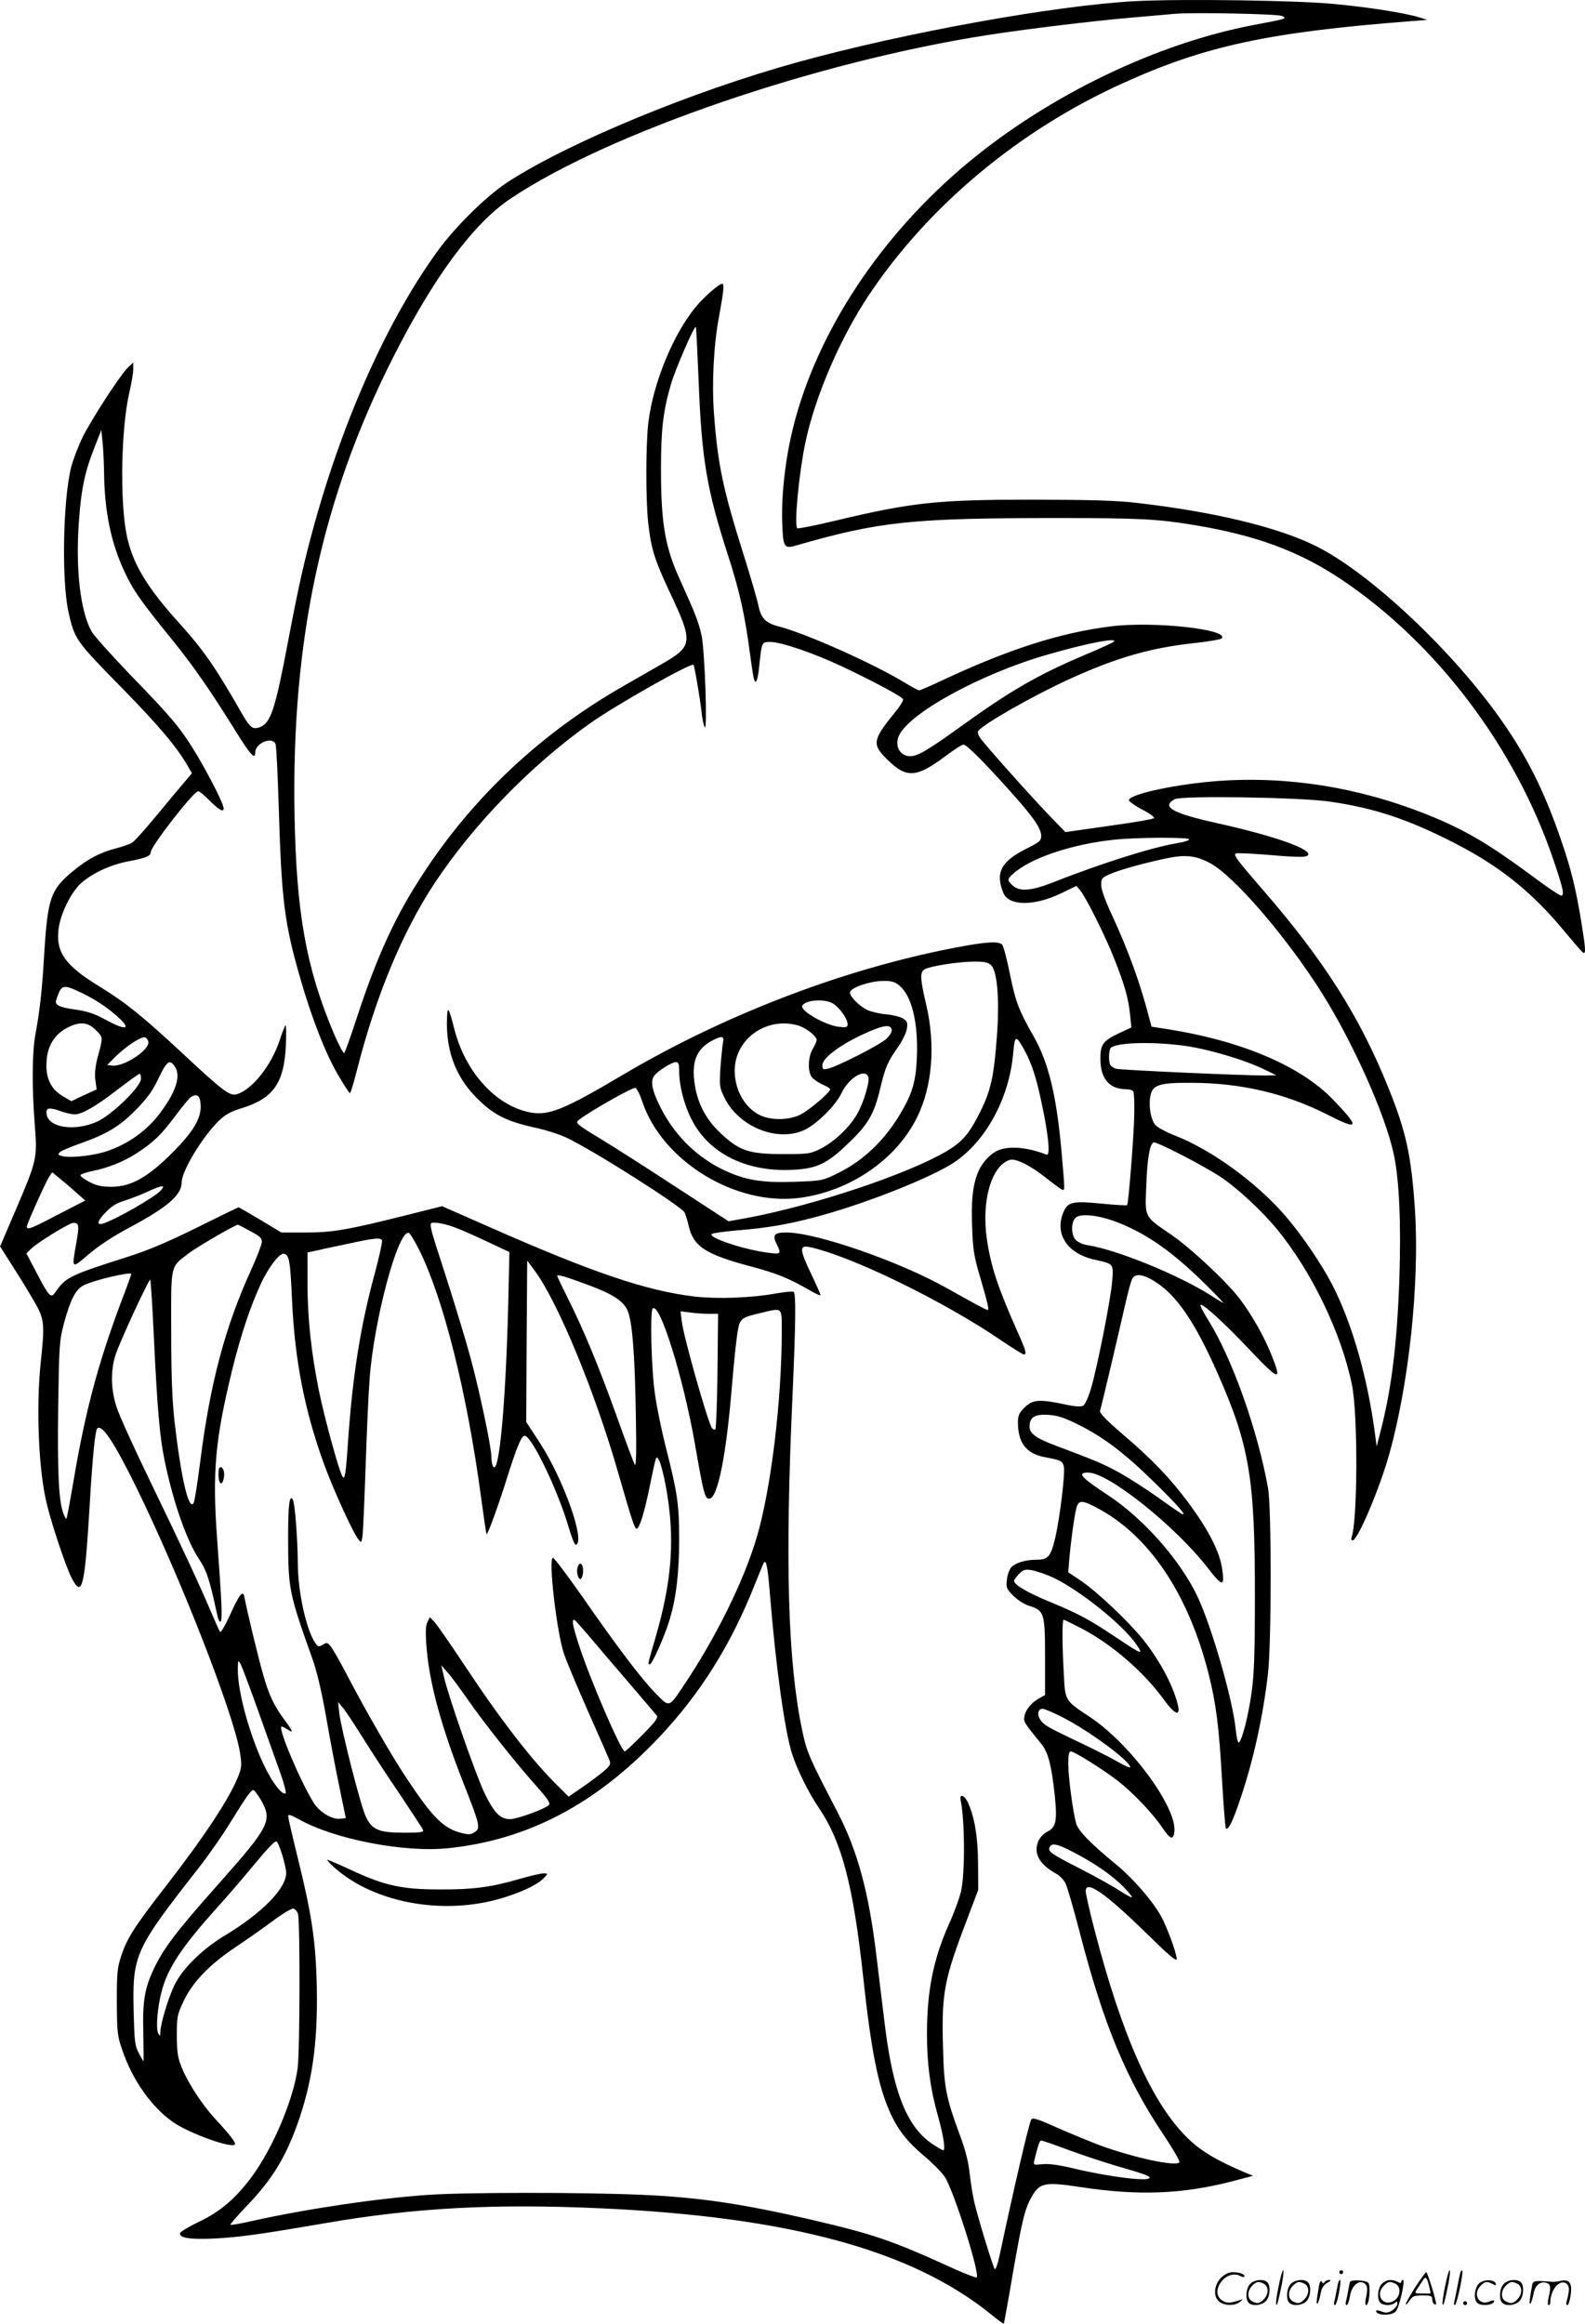 <svg version="1.0" xmlns="http://www.w3.org/2000/svg"
  viewBox="0 0 818.773 1200.215"
 preserveAspectRatio="xMidYMid meet">
<g transform="translate(-0.153,1200.569) scale(0.1,-0.1)"
fill="#000000" stroke="none">
<path d="M5870 12000 c-417 -22 -1196 -163 -1750 -316 -541 -150 -1173 -411
-1490 -615 -110 -70 -271 -228 -365 -356 -254 -348 -484 -855 -639 -1413 -52
-187 -81 -316 -136 -605 -67 -355 -90 -424 -146 -445 -37 -14 -51 -3 -95 74
-136 238 -195 323 -324 466 -167 185 -240 308 -269 452 -36 176 -29 554 14
738 11 47 20 100 20 119 l0 34 -26 -24 c-38 -35 -185 -261 -234 -358 -23 -46
-50 -117 -61 -159 -42 -167 -50 -580 -14 -746 31 -141 38 -151 273 -390 194
-198 289 -310 347 -413 l18 -31 -37 -44 c-20 -23 -85 -101 -143 -171 -58 -70
-115 -135 -128 -143 -12 -8 -49 -21 -81 -29 -85 -22 -150 -56 -226 -119 -115
-95 -130 -138 -148 -426 -11 -188 -22 -289 -45 -414 -18 -93 -19 -277 -4 -468
14 -174 11 -186 -96 -436 l-83 -194 80 -126 c44 -69 94 -153 112 -186 36 -69
38 -103 18 -286 -25 -239 -11 -567 33 -739 28 -112 97 -317 125 -372 56 -110
69 -59 95 376 15 254 28 381 39 393 25 24 90 -76 206 -313 227 -465 498 -1159
531 -1360 10 -63 10 -75 -8 -122 -45 -115 -174 -311 -383 -580 -153 -197 -193
-260 -221 -346 -22 -65 -24 -89 -24 -242 1 -159 3 -175 29 -250 52 -153 150
-291 259 -368 80 -58 308 -140 322 -117 6 9 -26 50 -101 131 -64 69 -138 180
-172 262 -22 53 -26 77 -27 167 0 101 1 108 37 184 47 97 133 186 268 276 52
35 137 94 188 132 50 38 100 68 109 66 9 -2 20 -14 24 -28 11 -41 10 -711 -2
-797 -22 -163 -128 -412 -236 -559 -85 -114 -161 -179 -272 -233 -53 -25 -97
-52 -99 -58 -7 -26 50 -35 178 -29 130 7 225 20 570 79 461 80 874 102 1425
77 969 -44 1602 -215 2010 -543 38 -31 70 -55 72 -53 1 1 23 119 47 262 50
286 62 333 100 399 40 67 68 72 247 45 299 -46 528 -37 784 29 l110 29 -40 16
c-151 64 -232 113 -301 181 -182 179 -337 528 -479 1075 -25 96 -45 185 -45
198 0 60 100 -9 308 -212 121 -119 162 -154 162 -138 0 30 -54 176 -85 228
-47 81 -145 192 -228 260 -132 108 -197 175 -207 214 -17 64 -40 239 -40 305
0 48 4 65 13 65 18 0 169 -95 244 -153 77 -60 181 -169 228 -240 41 -61 58
-68 63 -23 15 125 -226 453 -434 592 -133 88 -130 84 -137 225 -9 152 -9 279
-1 279 3 0 42 -19 87 -42 160 -83 325 -225 431 -371 76 -103 98 -86 51 40 -33
88 -94 191 -162 275 -75 92 -236 244 -316 298 l-67 45 5 65 c10 110 26 223 36
263 12 46 27 47 105 6 270 -141 474 -444 579 -859 38 -151 54 -274 69 -543 8
-137 17 -251 20 -255 12 -12 36 36 75 153 69 204 118 430 143 650 18 167 18
852 0 955 -54 299 -185 669 -308 866 -26 41 -44 77 -41 80 10 10 125 -95 257
-235 152 -160 166 -163 108 -19 -40 97 -98 200 -162 285 -67 88 -249 259 -352
330 -144 99 -138 87 -131 255 5 138 17 211 37 223 12 8 258 -119 350 -180 89
-61 211 -174 289 -269 179 -219 331 -534 386 -801 32 -150 30 -708 -2 -791 -3
-8 0 -14 6 -14 26 0 139 266 189 445 102 363 157 884 133 1261 -19 281 -45
402 -136 628 -147 367 -333 661 -650 1026 -129 149 -151 177 -141 187 3 4 70
1 149 -5 186 -16 227 -16 227 2 0 33 -199 100 -475 161 -226 50 -287 84 -215
123 36 19 640 10 797 -12 233 -33 410 -92 653 -217 229 -118 393 -249 556
-445 52 -62 98 -116 104 -119 15 -9 12 25 -10 161 -28 170 -52 269 -104 420
-85 248 -172 424 -304 613 -250 359 -679 764 -960 905 -193 97 -522 177 -917
223 -118 14 -234 17 -545 18 -495 0 -623 -13 -1025 -109 -104 -25 -192 -42
-195 -39 -17 17 9 286 42 443 50 238 180 540 327 760 307 461 776 853 1311
1095 424 193 752 264 1485 321 l90 7 -45 14 c-73 22 -263 52 -435 68 -192 19
-788 27 -1025 15z m755 -77 c25 -14 28 -13 -145 -46 -503 -95 -1058 -363
-1476 -710 -450 -373 -780 -871 -904 -1364 -40 -157 -62 -347 -58 -487 4 -137
9 -146 71 -128 434 125 598 142 1357 142 418 0 512 -5 700 -36 321 -53 544
-136 762 -282 490 -329 895 -864 1092 -1441 52 -153 61 -191 42 -191 -7 0 -69
41 -137 92 -243 180 -362 249 -559 328 -351 140 -717 198 -1077 172 -212 -16
-450 -66 -460 -98 -2 -6 28 -28 68 -49 39 -20 67 -41 62 -45 -4 -5 -109 -23
-233 -40 l-225 -32 -88 91 c-105 110 -334 367 -354 398 -8 12 -12 27 -9 32 21
34 288 186 478 272 237 108 415 159 637 183 74 8 138 19 143 24 46 46 -347 90
-568 63 -266 -33 -528 -117 -877 -280 -59 -28 -112 -51 -117 -51 -5 0 -39 18
-75 40 -159 97 -510 254 -650 290 -69 18 -92 42 -106 109 -6 30 -40 147 -75
258 -107 339 -135 470 -154 731 -12 156 -2 356 26 503 24 132 28 169 16 169
-16 0 -93 -67 -135 -118 -117 -140 -221 -393 -246 -597 -14 -113 -14 -401 -1
-520 15 -134 33 -190 109 -353 125 -265 123 -283 -39 -376 -41 -24 -129 -74
-195 -112 -421 -240 -770 -565 -1029 -958 -148 -223 -242 -425 -351 -756 -31
-96 -61 -179 -65 -183 -4 -5 -28 41 -54 101 -143 339 -194 623 -203 1133 -16
900 142 1633 509 2358 212 419 416 694 610 823 510 340 1578 705 2463 843 210
32 527 71 745 90 96 8 193 17 215 19 93 9 541 0 560 -11z m-3015 -1873 c16
-417 41 -567 153 -915 59 -182 87 -308 112 -500 9 -66 18 -129 22 -139 9 -30
20 -1 27 74 13 121 12 120 58 120 54 0 225 -58 368 -126 158 -74 313 -157 317
-170 2 -6 -16 -36 -41 -66 -119 -146 -122 -167 -37 -249 96 -94 148 -90 296
21 44 33 86 60 93 60 17 0 101 -84 241 -240 119 -132 161 -192 161 -232 0 -25
-9 -32 -79 -67 -129 -65 -159 -124 -116 -228 28 -67 159 -68 296 -2 l81 39 19
-22 c30 -36 135 -246 178 -358 53 -134 71 -199 80 -283 l7 -68 -60 -28 c-86
-40 -101 -59 -100 -135 0 -102 47 -156 133 -156 16 0 33 -5 37 -12 4 -6 6 -57
5 -112 -1 -106 -30 -468 -37 -475 -2 -2 -61 1 -131 8 -150 15 -176 9 -198 -44
-48 -113 21 -216 164 -246 95 -21 95 -20 88 -108 -6 -87 -75 -437 -109 -555
-13 -44 -31 -84 -40 -90 -12 -7 -40 -6 -100 7 -128 27 -163 24 -204 -17 -28
-28 -34 -42 -34 -76 0 -106 42 -161 137 -180 88 -17 92 -19 100 -48 8 -33 -21
-272 -46 -376 -22 -90 -36 -106 -95 -106 -56 0 -110 -16 -131 -40 -9 -10 -20
-39 -22 -63 -5 -41 -2 -48 34 -84 21 -21 57 -44 80 -51 79 -24 83 -37 83 -263
l0 -198 -27 -15 c-40 -21 -72 -58 -79 -92 -6 -31 -6 -31 88 -147 34 -42 52
-111 68 -263 14 -137 7 -168 -44 -192 -15 -8 -34 -29 -41 -47 -26 -62 6 -119
93 -167 17 -9 38 -31 47 -48 9 -17 43 -134 75 -258 123 -475 240 -757 436
-1048 46 -69 81 -130 78 -136 -15 -24 -230 22 -407 86 -51 19 -150 60 -221 91
-102 46 -130 55 -137 44 -12 -20 -84 -328 -164 -703 -9 -43 -20 -74 -25 -70
-8 10 -79 239 -104 339 -8 33 -19 101 -25 151 -6 62 -22 125 -51 202 -72 196
-82 246 -87 452 -8 284 4 349 129 675 l53 140 -1 135 c-1 137 -17 236 -51 313
-18 41 -46 52 -39 15 22 -105 23 -380 2 -470 -8 -36 -36 -112 -61 -167 -82
-183 -115 -347 -115 -571 0 -154 17 -282 56 -420 29 -103 41 -180 28 -180 -5
0 -32 16 -60 35 -130 90 -201 272 -243 624 -12 94 -30 249 -42 344 -39 329
-98 546 -203 747 -147 283 -156 303 -181 421 -74 353 -89 868 -49 1739 16 365
18 517 5 524 -5 3 -47 -1 -92 -9 -126 -23 -300 -29 -416 -16 -251 29 -528 123
-1074 364 l-234 103 -170 -43 c-315 -79 -393 -93 -533 -93 l-127 0 -108 65
c-60 36 -111 65 -113 65 -3 0 -99 -47 -214 -104 -152 -75 -250 -117 -357 -151
-299 -95 -323 -106 -376 -184 -22 -33 -32 -23 -96 100 l-53 101 23 23 c35 34
199 135 220 135 29 0 31 -14 14 -107 -23 -134 -25 -132 65 -55 52 44 128 94
211 138 195 104 269 168 269 233 0 58 107 235 192 318 34 33 61 48 127 68 154
49 210 129 219 317 3 60 2 108 -1 108 -3 0 -17 -35 -31 -78 -44 -132 -144
-256 -222 -278 -36 -10 -71 17 -274 206 -209 195 -301 269 -437 352 -172 106
-221 172 -210 287 7 79 63 196 116 244 59 53 152 96 245 114 90 17 116 27 116
47 0 30 221 314 245 315 6 1 33 -21 60 -49 53 -54 81 -65 69 -27 -12 41 -95
199 -151 289 -72 117 -123 177 -330 390 -94 98 -183 197 -197 220 -59 102 -85
324 -67 568 12 172 31 261 83 391 l33 84 6 -60 c4 -33 7 -103 8 -155 2 -206
36 -369 107 -520 46 -97 79 -144 254 -360 103 -128 190 -253 321 -464 74 -119
99 -146 99 -107 0 49 88 85 105 44 4 -10 11 -151 16 -313 15 -501 29 -611 114
-905 59 -205 133 -392 197 -498 28 -48 54 -87 57 -87 4 0 19 51 35 113 98 387
236 719 403 972 201 303 496 607 800 823 133 95 528 318 537 304 6 -10 33
-167 42 -247 3 -33 11 -67 16 -75 15 -23 0 394 -16 472 -15 70 -34 117 -109
283 -80 173 -101 296 -101 580 0 203 11 296 51 435 22 76 121 305 129 297 2
-2 8 -122 14 -267z m2145 -1359 c-6 -5 -71 -35 -145 -66 -244 -103 -387 -185
-650 -375 -167 -120 -218 -150 -257 -150 -51 0 -81 51 -59 103 48 117 426 324
770 422 200 58 365 90 341 66z m389 -1020 c4 -5 -27 -15 -66 -21 -133 -23
-386 -103 -643 -204 -107 -42 -168 -46 -202 -14 -29 27 -29 32 -1 58 89 83
305 156 528 179 116 12 378 13 384 2z m108 -123 c124 -66 396 -382 578 -671
162 -258 327 -627 371 -831 29 -133 39 -362 29 -656 -13 -345 -42 -572 -104
-805 l-13 -50 -12 90 c-37 263 -107 514 -197 704 -56 120 -169 289 -268 403
-147 168 -375 334 -563 408 -45 17 -91 42 -102 54 -24 25 -37 97 -27 150 11
59 44 70 216 69 253 -1 483 -55 698 -164 164 -84 171 -70 33 74 -169 177 -475
307 -863 368 l-78 12 -11 41 c-45 177 -107 348 -190 528 -38 81 -59 140 -59
163 0 33 4 38 43 55 49 22 167 55 287 81 104 22 156 17 232 -23z m-5834 -668
c71 -33 139 -78 194 -128 71 -65 39 -70 -67 -12 -55 30 -91 42 -151 51 -76 10
-104 21 -104 41 0 5 7 24 14 43 18 43 33 44 114 5z m79 -195 c38 -38 38 -33 8
-144 -11 -44 -15 -80 -11 -113 l7 -49 -66 -30 -65 -31 -44 26 c-62 36 -90 95
-84 181 5 80 42 139 108 173 65 33 105 29 147 -13z m271 -61 c6 -42 -127 -129
-186 -122 l-27 3 44 44 c54 53 130 103 151 99 8 -2 16 -13 18 -24z m5348 -19
c125 -17 313 -72 419 -124 l60 -29 -55 -1 c-109 -1 -756 28 -775 35 -11 4 -23
12 -27 18 -12 18 -9 84 4 92 42 26 212 30 374 9z m-5212 -107 c34 -48 7 -132
-77 -243 -67 -89 -163 -158 -273 -195 -66 -23 -187 -36 -229 -26 -24 6 -26 9
-14 21 8 7 54 27 103 44 138 49 203 87 288 173 58 59 85 95 114 155 47 99 61
110 88 71z m-174 -64 c0 -40 -149 -186 -226 -221 -116 -53 -254 -32 -262 40
-4 32 13 35 78 12 23 -8 53 -15 67 -15 38 0 109 41 223 129 58 44 108 81 113
81 4 0 7 -12 7 -26z m308 -133 c5 -69 -37 -140 -148 -251 -124 -124 -211 -173
-310 -174 -53 0 -78 5 -116 25 -27 14 -48 29 -47 35 1 5 28 14 60 21 84 17
162 48 230 92 88 57 129 97 200 193 36 48 72 92 81 98 32 19 47 7 50 -39z
m-645 -453 l49 -43 -140 -72 c-139 -73 -162 -82 -162 -63 0 14 96 227 115 257
l16 24 37 -30 c20 -16 59 -49 85 -73z m437 7 c-33 -35 -234 -150 -297 -169
-36 -11 -28 16 18 62 27 28 57 46 93 56 28 9 81 29 116 45 82 38 101 39 70 6z
m4946 -163 c151 -60 278 -149 443 -310 64 -63 109 -110 101 -106 -8 4 -37 22
-65 40 -168 106 -486 236 -638 259 -21 3 -47 15 -58 26 -24 24 -26 91 -2 114
25 26 120 15 219 -23z m-3424 -26 c35 -13 112 -47 172 -76 l109 -51 -6 -267
c-13 -516 -47 -889 -78 -841 -5 8 -9 30 -9 49 0 52 -62 345 -109 517 -22 82
-76 259 -119 394 -105 326 -100 299 -57 299 19 0 63 -11 97 -24z m-1057 -19
c50 -27 60 -36 59 -57 -1 -14 -26 -79 -56 -145 -134 -293 -212 -588 -262 -988
-14 -109 -29 -205 -34 -214 -25 -44 -65 127 -99 422 -12 109 -17 236 -17 462
-1 355 -6 332 90 405 44 34 241 148 254 148 3 0 32 -15 65 -33z m872 -97 c125
-251 246 -732 319 -1273 14 -105 27 -193 29 -195 5 -6 61 147 105 288 52 165
75 220 92 220 36 0 172 -283 228 -475 14 -49 30 -89 36 -88 52 12 -62 336
-186 527 l-70 107 2 417 3 417 37 -50 c119 -158 313 -627 433 -1046 71 -247
85 -289 95 -289 14 0 39 78 65 205 36 173 35 169 45 159 17 -17 48 -157 60
-274 22 -206 1 -398 -70 -644 -45 -156 -43 -146 -31 -146 11 0 74 140 100 225
35 111 51 247 51 421 0 179 -9 240 -70 479 -21 83 -46 204 -55 270 -19 126
-26 427 -12 442 36 36 157 -351 218 -697 45 -259 52 -285 74 -285 44 0 89 223
119 600 9 105 21 220 27 256 12 75 16 79 123 104 111 27 106 31 106 -93 0
-361 -56 -821 -130 -1069 -67 -225 -210 -515 -380 -768 -74 -110 -70 -109
-143 -34 -74 76 -193 233 -380 502 -76 108 -143 197 -149 197 -25 0 19 -384
57 -496 13 -39 70 -174 125 -299 56 -125 105 -238 110 -251 8 -20 3 -28 -30
-57 -21 -18 -71 -55 -110 -82 l-71 -49 -50 50 c-136 132 -302 347 -498 644
-68 102 -133 196 -146 209 l-23 24 -12 -24 c-9 -16 -11 -50 -6 -118 12 -184
74 -415 188 -705 90 -229 93 -242 62 -263 -20 -13 -31 -14 -70 -4 -91 23 -146
78 -278 276 -80 120 -206 338 -310 536 -36 70 -75 137 -85 150 -18 22 -22 23
-42 10 -20 -12 -24 -11 -36 5 -48 65 -93 266 -93 419 -1 122 -15 310 -26 326
-17 28 -24 -29 -24 -193 0 -269 4 -289 123 -623 24 -65 49 -170 72 -300 19
-110 50 -274 69 -365 l34 -165 -28 -3 c-43 -5 -106 33 -137 81 -67 106 -183
379 -168 395 2 2 15 -4 29 -13 35 -24 33 -13 -13 48 -54 73 -80 127 -111 237
-23 80 -81 318 -96 398 -7 37 -26 14 -74 -93 -24 -53 -47 -92 -51 -88 -4 4
-25 51 -47 103 -60 141 -152 339 -316 678 -81 167 -158 336 -171 377 -31 91
-33 188 -7 272 23 70 173 395 180 389 2 -3 11 -133 18 -288 18 -376 30 -519
55 -641 43 -212 114 -418 180 -516 38 -57 53 -103 90 -274 8 -38 15 -53 21
-45 9 14 5 100 -19 428 -25 343 -10 509 77 866 45 184 95 332 149 449 38 82
93 155 116 155 30 0 36 -32 45 -237 14 -310 64 -569 165 -848 47 -129 148
-352 178 -390 15 -19 15 -18 21 15 3 19 10 179 16 355 6 176 15 383 21 460 22
302 147 769 202 753 7 -2 31 -42 54 -88z m-192 50 c3 -5 -14 -85 -39 -177 -73
-270 -112 -518 -136 -853 -12 -181 -17 -212 -30 -189 -19 33 -91 297 -120 437
-41 203 -60 379 -60 563 l0 156 53 11 c28 7 104 23 167 36 129 28 156 30 165
16z m-1295 -175 c0 -2 -24 -69 -54 -147 -116 -309 -183 -559 -242 -906 -19
-113 -37 -208 -39 -210 -2 -3 -9 8 -15 24 -25 64 -32 207 -28 543 5 333 6 350
30 442 33 122 60 174 101 196 51 26 247 73 247 58z m2360 -56 c124 -46 179
-81 202 -129 25 -52 39 -221 44 -535 4 -194 2 -275 -5 -264 -6 9 -47 119 -92
245 -91 254 -171 449 -254 614 -30 60 -55 112 -55 116 0 9 44 -4 160 -47z
m2939 10 c107 -72 199 -209 314 -470 164 -371 192 -543 191 -1159 0 -286 -4
-391 -17 -486 -17 -120 -49 -248 -66 -258 -5 -3 -12 27 -16 67 -15 154 -126
538 -200 692 -89 185 -277 397 -455 515 -146 96 -167 120 -107 120 104 0 450
-276 618 -493 74 -96 87 -98 75 -11 -12 94 -72 210 -182 357 -90 120 -181 215
-326 339 -90 77 -127 115 -124 127 8 24 101 420 130 549 14 62 30 121 36 132
17 32 61 25 129 -21z m-2317 -159 l49 0 -3 -294 c-2 -162 -7 -298 -11 -302 -4
-5 -12 -2 -18 6 -23 37 -147 473 -156 554 l-6 49 48 -6 c26 -4 70 -7 97 -7z
m1911 -573 c127 -63 237 -146 385 -291 129 -126 183 -188 146 -168 -10 6 -66
44 -124 86 -58 41 -145 97 -195 125 -84 46 -122 62 -332 141 -99 37 -133 62
-133 97 0 49 27 66 97 61 48 -3 82 -14 156 -51z m-1594 -877 c29 -360 75 -696
113 -819 25 -80 86 -205 141 -285 117 -173 176 -398 227 -866 41 -383 78 -570
140 -706 40 -90 91 -153 177 -225 40 -33 87 -81 104 -105 45 -65 184 -502 166
-521 -3 -3 -52 16 -109 41 -336 153 -419 181 -758 260 -354 81 -570 113 -870
126 -305 13 -907 13 -1102 -1 -260 -18 -623 -72 -902 -134 -60 -14 -112 -23
-114 -20 -3 2 36 47 85 98 137 143 207 261 273 457 71 213 96 419 87 715 -7
211 -28 345 -98 628 -27 109 -49 204 -49 213 0 10 14 6 54 -16 184 -104 546
-174 774 -150 410 43 759 226 1085 569 214 226 373 478 497 791 23 57 44 109
47 114 13 20 21 -26 32 -164z m1456 91 c137 -63 365 -244 437 -349 39 -57 29
-53 -104 36 -141 94 -193 122 -338 182 -121 50 -190 90 -190 111 0 5 12 21 26
36 22 22 31 24 65 19 22 -4 69 -20 104 -35z m-2375 -324 c47 -55 139 -164 205
-240 66 -77 124 -146 130 -153 7 -10 -11 -35 -75 -99 -46 -47 -87 -85 -91 -85
-19 0 -182 377 -238 553 -32 99 -37 127 -23 127 4 -1 45 -47 92 -103z m-1725
-367 c42 -118 93 -261 113 -317 20 -56 33 -105 29 -109 -14 -14 -65 49 -105
131 -77 155 -143 390 -142 509 1 49 1 50 15 26 7 -14 48 -122 90 -240z m1084
56 c82 -118 246 -325 354 -446 59 -66 73 -88 64 -97 -21 -21 -164 -73 -200
-73 -51 0 -82 31 -132 133 -45 95 -186 496 -210 602 l-14 60 34 -39 c19 -21
65 -84 104 -140z m-543 -196 c43 -69 129 -201 192 -293 62 -93 116 -175 119
-183 4 -12 -13 -14 -98 -14 -129 0 -164 14 -197 81 -26 53 -129 455 -138 539
l-6 55 25 -30 c14 -16 60 -86 103 -155z m3607 110 c138 -69 357 -230 357 -262
0 -5 -28 7 -62 27 -35 20 -115 61 -178 91 -189 90 -203 98 -222 124 -21 28
-15 60 9 60 9 0 52 -18 96 -40z m-4133 -432 c60 -106 45 -135 -226 -440 -209
-235 -274 -321 -324 -423 -51 -106 -63 -172 -58 -343 1 -78 2 -142 1 -142 -2
0 -13 19 -25 43 -20 37 -22 61 -26 212 -7 294 5 321 335 742 48 61 124 169
167 240 83 134 104 163 117 163 5 0 22 -24 39 -52z m110 -284 c11 -37 20 -77
20 -91 0 -81 -123 -207 -317 -324 -118 -71 -224 -176 -263 -262 -33 -72 -70
-198 -70 -237 -1 -23 -2 -23 -11 -6 -13 22 -5 130 17 214 31 121 103 230 281
428 55 61 133 151 173 200 101 122 132 154 141 148 5 -3 18 -34 29 -70z m4083
17 c108 -55 205 -122 261 -180 28 -28 48 -53 45 -55 -2 -2 -31 13 -63 34 -33
22 -121 71 -195 109 -162 83 -176 93 -168 115 10 25 39 19 120 -23z m-21
-1540 c73 -27 183 -63 243 -81 142 -41 175 -52 175 -62 0 -22 -208 4 -393 48
-74 18 -126 25 -159 22 -49 -5 -49 -5 -43 21 19 78 27 101 35 101 6 0 70 -22
142 -49z M4930 7110 c-576 -111 -1193 -348 -1720 -661 -294 -174 -375 -207
-469 -189 -178 34 -336 208 -393 432 -30 120 -37 126 -38 28 0 -152 49 -278
150 -381 90 -91 155 -125 312 -159 51 -11 119 -33 153 -49 134 -62 596 -355
613 -388 5 -10 15 -42 22 -72 24 -103 87 -144 315 -205 136 -36 199 -61 303
-121 34 -20 62 -33 62 -28 0 4 -23 56 -51 115 -57 120 -58 143 -7 133 208 -43
691 -277 991 -482 59 -40 112 -73 117 -73 16 0 12 18 -26 103 -109 245 -144
351 -165 496 -28 197 25 377 119 406 32 9 109 -30 196 -100 38 -30 73 -55 77
-55 11 0 12 -6 -6 199 -26 290 -67 459 -145 596 -75 131 -92 176 -121 317 -15
77 -34 147 -40 154 -17 20 -84 16 -249 -16z m189 -87 c34 -28 47 -176 32 -373
-15 -203 -31 -276 -85 -385 -58 -116 -92 -156 -176 -206 -198 -117 -685 -280
-1030 -344 l-95 -17 -275 179 c-151 99 -322 208 -380 243 -135 82 -140 86
-115 104 64 48 277 168 289 163 7 -3 24 -35 35 -70 103 -309 484 -542 815
-498 260 35 498 198 605 416 79 160 96 373 47 582 -32 135 -33 169 -7 183 31
16 169 38 247 39 55 1 77 -3 93 -16z m-471 -108 c63 -53 97 -189 90 -368 -5
-127 -23 -189 -87 -296 -81 -136 -189 -239 -318 -303 -81 -40 -83 -41 -221
-46 -162 -6 -246 6 -346 49 -150 64 -273 180 -350 330 -47 92 -57 142 -33 171
19 24 90 68 109 68 15 0 18 -9 18 -47 0 -78 27 -178 66 -253 92 -176 287 -270
527 -256 120 7 173 32 282 138 102 97 133 151 165 288 26 107 37 132 92 210
21 30 41 71 44 92 5 31 3 38 -19 53 -15 9 -55 19 -89 22 -35 3 -79 14 -98 23
-46 24 -94 75 -87 93 9 24 106 56 169 56 46 1 62 -4 86 -24z m-348 -90 c34
-17 80 -80 80 -109 0 -16 -6 -18 -43 -14 -73 8 -206 85 -191 110 18 29 109 36
154 13z m-178 -115 c42 -12 98 -55 98 -76 0 -7 -9 -28 -20 -46 -24 -39 -27
-114 -6 -144 8 -11 33 -29 55 -39 23 -10 41 -21 41 -25 0 -17 -114 -113 -157
-133 -64 -29 -153 -28 -210 1 -76 40 -126 129 -126 227 -1 163 162 280 325
235z m486 -23 c2 -10 -10 -30 -28 -47 -33 -31 -255 -144 -302 -154 -25 -6 -28
-3 -28 18 0 41 109 118 249 177 73 31 104 33 109 6z m-872 -68 c-3 -18 -9 -76
-13 -130 -6 -93 -4 -101 21 -153 73 -149 270 -230 410 -168 64 29 162 125 193
189 37 80 122 133 140 87 9 -23 -24 -133 -57 -191 -40 -70 -117 -143 -187
-179 -56 -28 -63 -29 -198 -29 -174 0 -224 17 -319 106 -75 69 -120 153 -135
250 -19 119 7 186 89 230 52 27 64 25 56 -12z m1558 -38 c38 -70 62 -145 90
-280 34 -160 44 -266 24 -259 -116 45 -222 48 -276 8 -87 -65 -117 -164 -109
-370 4 -127 9 -160 40 -265 44 -151 49 -175 40 -175 -8 0 -61 29 -213 114
-246 138 -674 286 -826 286 -64 0 -74 -13 -50 -61 24 -49 22 -52 -41 -44 -124
15 -314 78 -295 97 5 5 65 13 133 19 150 12 258 30 404 69 235 62 554 186 695
269 175 105 306 337 326 583 8 88 14 89 58 9z M1130 4391 c0 -46 16 -64 26
-27 8 32 2 58 -13 64 -9 2 -13 -9 -13 -37z M2985 3910 c-7 -22 2 -60 15 -60 4
0 9 10 12 23 8 48 -14 79 -27 37z M1730 2359 c213 -189 586 -251 893 -148 94
31 163 66 192 99 18 19 17 20 -6 20 -13 0 -69 -13 -124 -29 -148 -43 -242 -55
-415 -54 -192 0 -281 20 -450 98 -65 30 -122 55 -127 55 -4 -1 12 -19 37 -41z
M6606 194 c-10 -47 -15 -88 -12 -91 5 -6 9 7 30 110 7 37 10 67 6 67 -4 0 -15
-39 -24 -86z M6920 270 c0 -5 5 -10 10 -10 6 0 10 5 10 10 0 6 -4 10 -10 10
-5 0 -10 -4 -10 -10z M7466 194 c-10 -47 -15 -88 -12 -91 5 -6 9 7 30 110 7
37 10 67 6 67 -4 0 -15 -39 -24 -86z M7546 269 c-3 -8 -10 -41 -16 -74 -6 -33
-14 -68 -16 -77 -3 -10 -1 -18 3 -18 10 0 46 171 38 178 -2 3 -7 -1 -9 -9z
M6309 241 c-38 -38 -41 -101 -7 -125 29 -20 79 -20 104 0 18 14 18 15 1 10
-53 -17 -69 -17 -92 -2 -69 45 21 166 94 126 12 -6 21 -7 21 -1 0 12 -25 21
-62 21 -19 0 -39 -10 -59 -29z M7310 189 c-28 -45 -49 -83 -47 -85 2 -3 12 7
21 21 14 21 24 25 66 25 43 0 50 -3 50 -19 0 -11 5 -23 10 -26 6 -3 10 -3 10
1 0 20 -44 164 -51 164 -4 0 -30 -37 -59 -81z m75 4 l7 -33 -42 0 c-42 0 -42
0 -28 23 8 12 21 32 29 44 15 25 22 18 34 -34z M6460 210 c-22 -22 -27 -79 -8
-98 19 -19 66 -14 88 8 22 22 27 79 8 98 -19 19 -66 14 -88 -8z m71 0 c25 -14
25 -54 -1 -80 -23 -23 -33 -24 -61 -10 -25 14 -25 54 1 80 23 23 33 24 61 10z
M6670 210 c-22 -22 -27 -79 -8 -98 19 -19 66 -14 88 8 22 22 27 79 8 98 -19
19 -66 14 -88 -8z m71 0 c25 -14 25 -54 -1 -80 -23 -23 -33 -24 -61 -10 -25
14 -25 54 1 80 23 23 33 24 61 10z M6816 204 c-3 -16 -8 -47 -11 -69 -8 -51
10 -26 19 27 5 27 15 42 34 53 18 10 22 14 10 15 -9 0 -20 -5 -24 -11 -5 -8
-9 -8 -14 1 -5 8 -10 3 -14 -16z M6917 223 c-2 -4 -7 -26 -11 -48 -4 -22 -9
-48 -12 -57 -3 -10 -1 -18 4 -18 4 0 14 28 20 62 11 58 10 81 -1 61z M6975
220 c-1 -3 -5 -23 -9 -45 -4 -22 -9 -48 -12 -57 -3 -10 -1 -18 4 -18 5 0 13
20 17 45 7 53 44 87 74 68 17 -11 19 -28 8 -80 -4 -18 -3 -33 2 -33 16 0 24
99 11 115 -12 14 -87 18 -95 5z M7140 210 c-22 -22 -27 -79 -8 -98 7 -7 24
-12 38 -12 14 0 31 5 38 12 9 9 12 8 12 -5 0 -9 -12 -24 -26 -34 -21 -13 -32
-15 -55 -6 -16 6 -29 8 -29 3 0 -24 81 -27 102 -2 18 19 50 162 37 162 -5 0
-9 -5 -9 -10 0 -7 -6 -7 -19 0 -30 16 -59 12 -81 -10z m71 0 c29 -16 25 -65
-6 -86 -56 -37 -103 28 -55 76 23 23 33 24 61 10z M7641 211 c-23 -23 -28 -80
-9 -99 19 -19 88 -13 88 9 0 5 -11 4 -24 -2 -54 -25 -89 38 -46 81 23 23 33
24 62 9 16 -9 19 -8 16 3 -8 22 -64 22 -87 -1z M7770 210 c-22 -22 -27 -79 -8
-98 19 -19 66 -14 88 8 22 22 27 79 8 98 -19 19 -66 14 -88 -8z m71 0 c25 -14
25 -54 -1 -80 -23 -23 -33 -24 -61 -10 -25 14 -25 54 1 80 23 23 33 24 61 10z
M7916 201 c-3 -14 -8 -44 -11 -66 -8 -51 10 -26 19 27 8 41 35 63 66 53 22 -7
24 -21 11 -77 -5 -22 -5 -38 0 -38 5 0 9 6 9 13 0 68 51 125 85 97 15 -13 15
-35 -1 -92 -3 -10 -1 -18 4 -18 6 0 13 23 17 50 9 63 -5 84 -49 76 -17 -4 -35
-6 -41 -6 -101 8 -104 7 -109 -19z M7560 110 c0 -5 5 -10 10 -10 6 0 10 5 10
10 0 6 -4 10 -10 10 -5 0 -10 -4 -10 -10z"/>
</g>
</svg>
